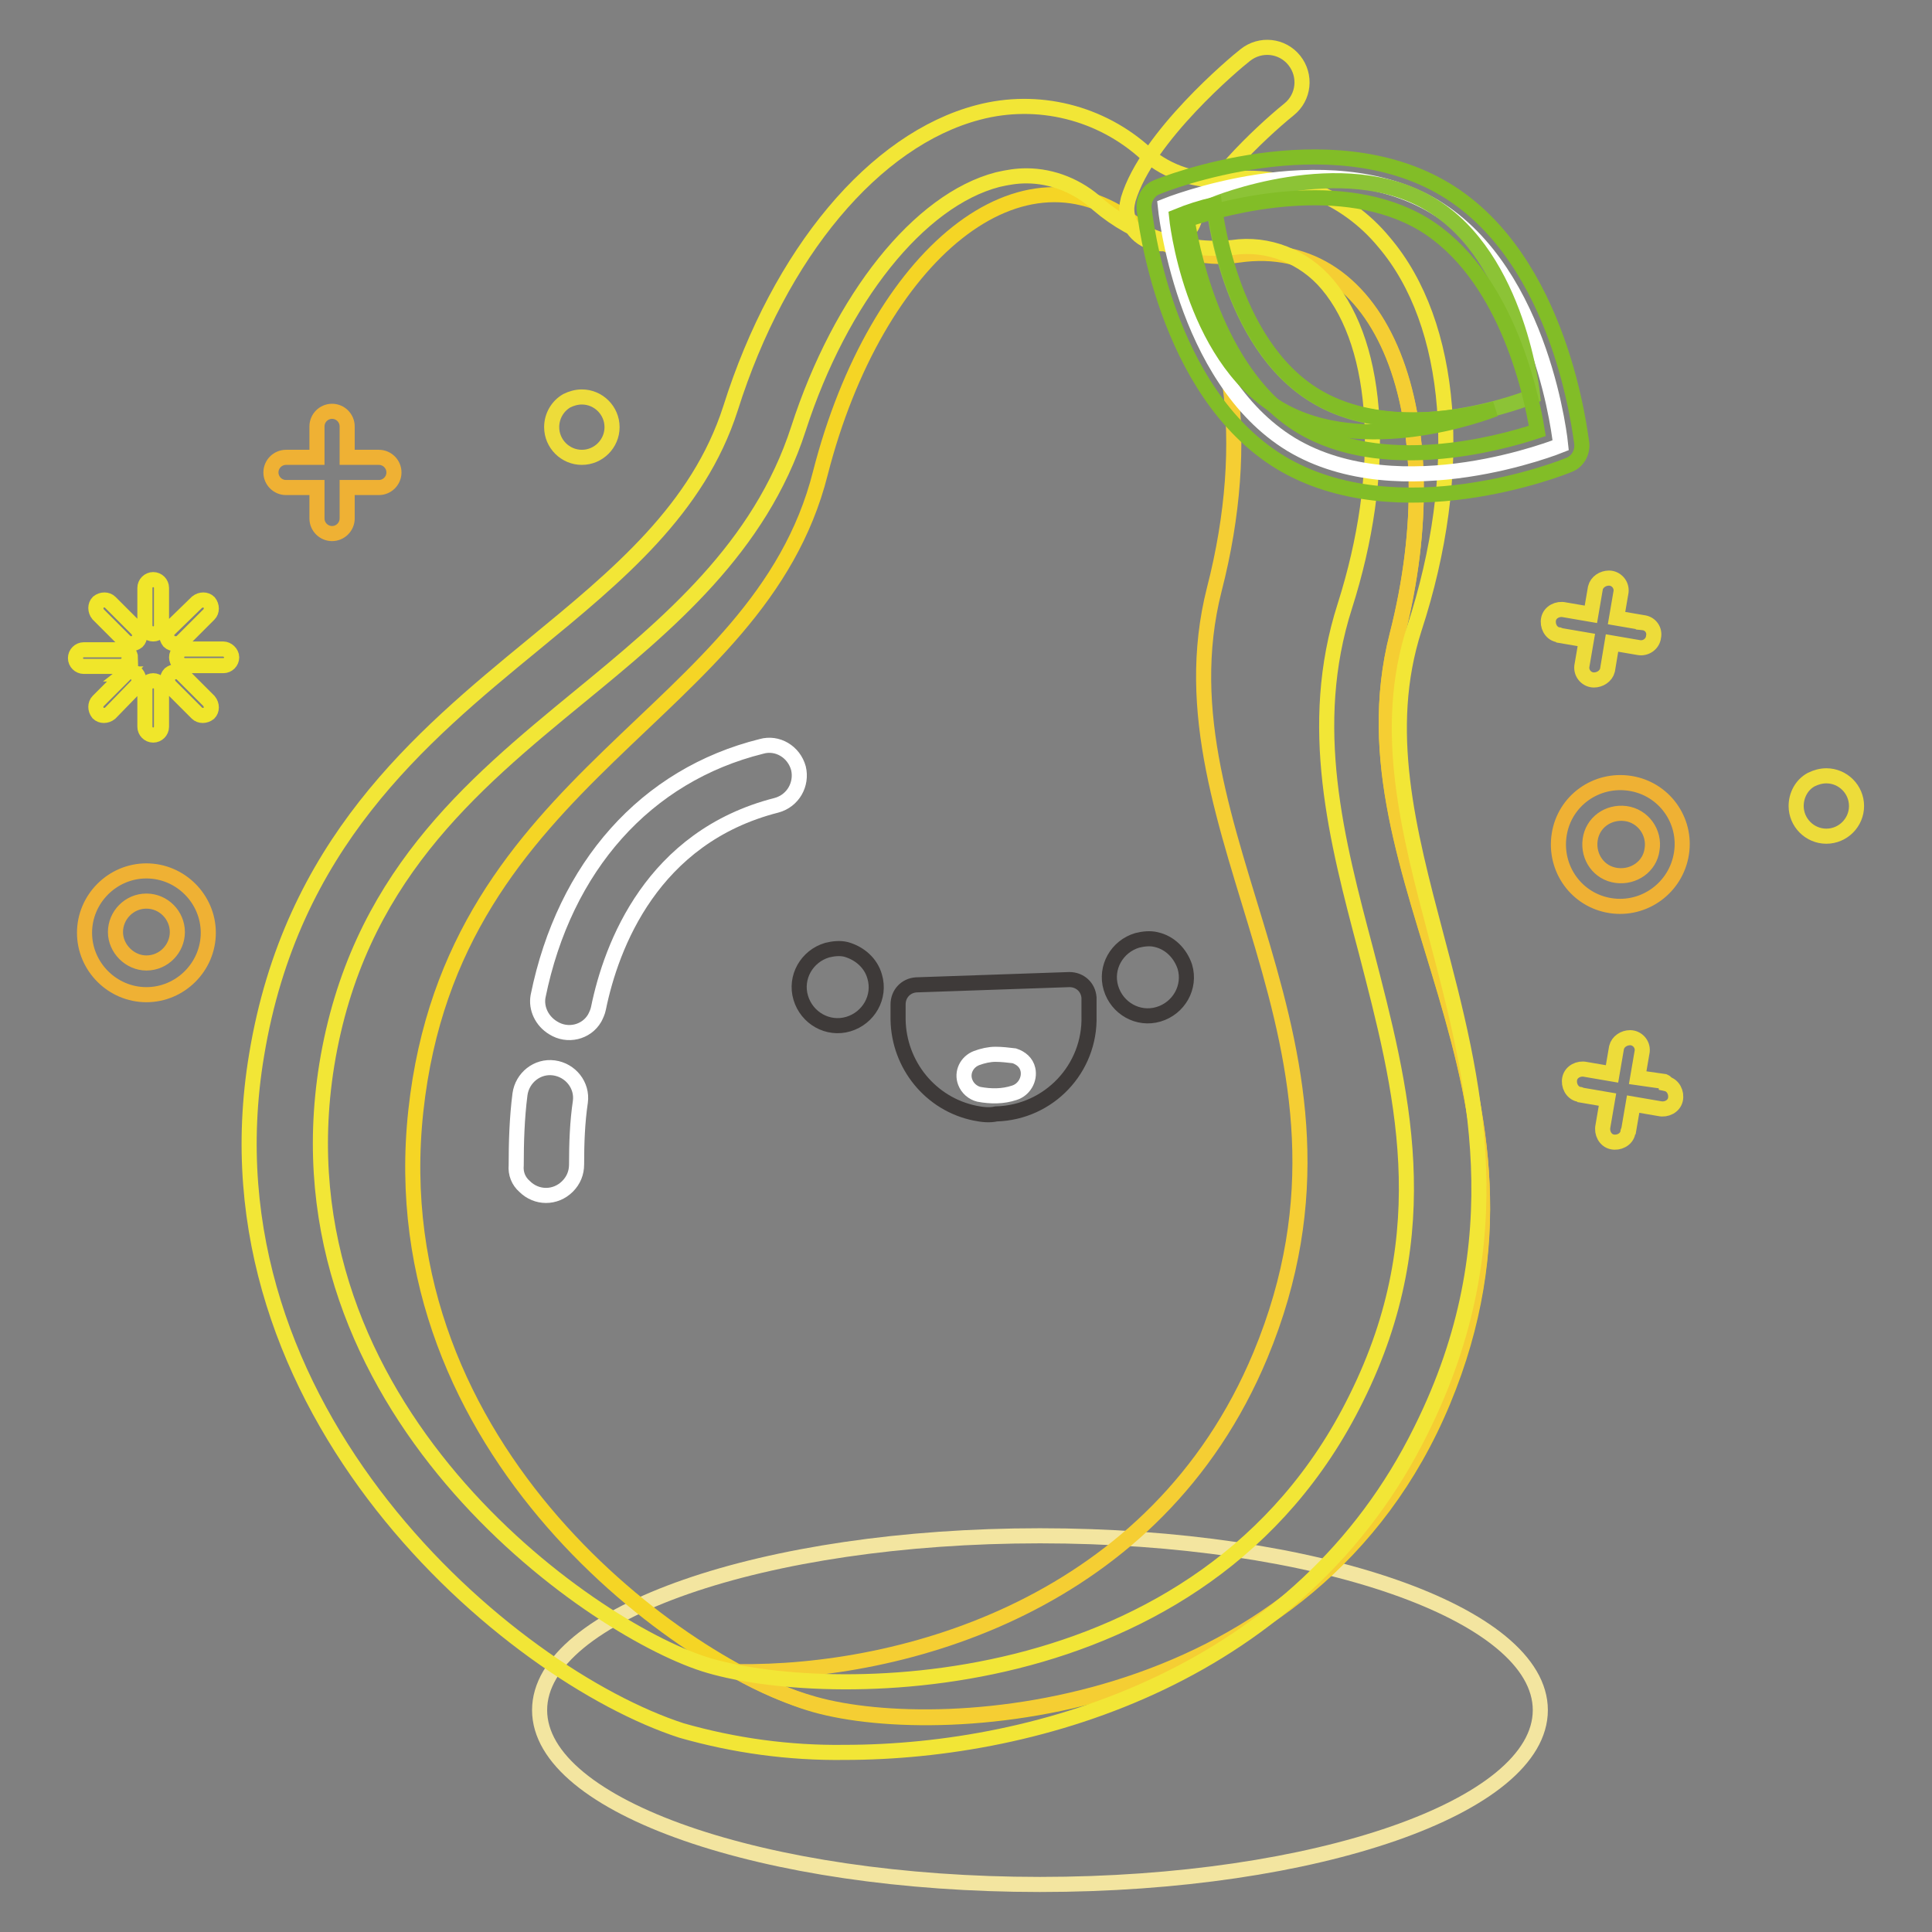 <?xml version="1.0" encoding="utf-8"?>
<!-- Svg Vector Icons : http://www.onlinewebfonts.com/icon -->
<!DOCTYPE svg PUBLIC "-//W3C//DTD SVG 1.1//EN" "http://www.w3.org/Graphics/SVG/1.1/DTD/svg11.dtd">
<svg version="1.1" xmlns="http://www.w3.org/2000/svg" xmlns:xlink="http://www.w3.org/1999/xlink" x="0px" y="0px" viewBox="0 0 256 256" enable-background="new 0 0 256 256" xml:space="preserve">
<rect x="0" y="0" width="256" height="256" fill="#808080" stroke="none"/>
<g> <path stroke-width="2" fill-opacity="0" stroke="#f3e5a0"  d="M71.5,226.6c0,12.8,29.7,23.1,66.3,23.1c36.6,0,66.3-10.3,66.3-23.1c0-12.8-29.7-23.1-66.3-23.1 C101.2,203.5,71.5,213.8,71.5,226.6L71.5,226.6z"/> <path stroke-width="2" fill-opacity="0" stroke="#f5d525"  d="M108,225.9c17.4,4.9,65.9,1.4,83.2-40.2c17.3-41.6-14.4-68.8-6.1-101.4c7.4-28.9-1.7-53.3-21-50.5 c-4.7,0.7-9.5-0.7-13.2-3.7c-15.3-12.6-34.8,3.7-42.2,32.6C100.5,95.2,60,102,55.1,147.2S90.7,221,108,225.9z"/> <path stroke-width="2" fill-opacity="0" stroke="#f5ce33"  d="M185.1,84.2c7.4-28.9-1.7-53.3-21-50.5c-3.1,0.4-6.2,0-9.1-1.3c8.3,8.3,11,25.9,5.9,45.7 c-8.3,32.7,23.4,59.9,6.1,101.5c-13.8,33.1-47.4,42.2-69.3,41.9c3.2,1.8,6.6,3.3,10.2,4.3c17.4,4.9,65.9,1.4,83.2-40.2 C208.6,144.1,176.8,116.9,185.1,84.2z"/> <path stroke-width="2" fill-opacity="0" stroke="#f2e636"  d="M111.9,232.2c-7.3,0.1-14.6-0.9-21.6-2.9C67.5,221.9,26.1,187,34,139.8c4.6-27.9,21.6-42,36.7-54.4 c11.2-9.2,21.8-17.9,26.1-31.3c6.5-20.6,19.1-35.6,32.8-39.2c7.9-2.1,16.3,0,22.3,5.5c2.9,2.5,6.7,3.7,10.5,3.4 c8-1,15.9,2.1,21,8.3c9.2,10.8,10.8,30.4,4,51.2c-4.3,13.4-0.8,26.7,2.9,40.7c5,18.9,10.6,40.2-2,65.5 C172.4,221.8,137.8,232.2,111.9,232.2z M136,23.3c-1.3,0-2.5,0.2-3.8,0.5c-10.4,2.7-20.8,15.7-26.4,33c-5.1,15.8-17.3,25.9-29,35.5 c-14.5,11.9-29.5,24.3-33.5,48.8C36,186.5,78,215.6,93.3,220.5c15.3,4.9,66.2,5.8,86.4-35.2c11.1-22.3,6-41.1,1.3-59.3 c-3.9-14.7-7.9-29.8-2.8-45.7c5.6-17.6,4.7-34.3-2.3-42.6c-3.1-3.7-7.9-5.6-12.6-4.9c-6.5,0.6-12.9-1.5-17.8-5.7 C142.9,24.7,139.5,23.3,136,23.3L136,23.3z"/> <path stroke-width="2" fill-opacity="0" stroke="#f2e636"  d="M153.9,32.3c-2.5,0-4.6-2.1-4.6-4.6c0-0.4,0.1-0.9,0.2-1.3c2.5-8.3,14.2-18.1,15.5-19.1 c2-1.6,4.9-1.3,6.5,0.7s1.3,4.9-0.7,6.5c-4.2,3.4-11.2,10.3-12.5,14.5C157.8,30.9,156,32.3,153.9,32.3z"/> <path stroke-width="2" fill-opacity="0" stroke="#3e3a39"  d="M115.9,129.4c0.8,2.7-0.8,5.5-3.5,6.3c-2.7,0.8-5.5-0.8-6.3-3.5c-0.8-2.7,0.8-5.5,3.5-6.3 c0.8-0.2,1.7-0.3,2.5-0.1C113.9,126.3,115.4,127.6,115.9,129.4z M157,128.1c0.8,2.7-0.8,5.5-3.5,6.3c-2.7,0.8-5.5-0.8-6.3-3.5 c-0.8-2.7,0.8-5.5,3.5-6.3c0.8-0.2,1.7-0.3,2.5-0.1C155,124.9,156.4,126.3,157,128.1z M129.2,147.5c-5.9-1.2-10.1-6.4-10.2-12.4v-2 c0-1.4,1-2.5,2.4-2.6c0,0,0,0,0,0l20.3-0.7c1.4,0,2.5,1,2.6,2.4c0,0,0,0,0,0v2.4c0.2,7-5.3,12.8-12.3,13 C131.1,147.8,130.2,147.7,129.2,147.5L129.2,147.5z"/> <path stroke-width="2" fill-opacity="0" stroke="#ffffff"  d="M131.9,139.7c-0.8,0-1.7,0.2-2.5,0.5c-1.3,0.5-2,1.9-1.5,3.2c0.3,0.8,1,1.4,1.8,1.6 c1.6,0.3,3.2,0.3,4.7-0.2c1.3-0.4,2.1-1.8,1.8-3.1c-0.2-0.9-0.9-1.5-1.8-1.8C133.6,139.8,132.7,139.7,131.9,139.7z"/> <path stroke-width="2" fill-opacity="0" stroke="#eddc3a"  d="M73.1,56.6c0,2.2,1.8,4,4,4c2.2,0,4-1.8,4-4s-1.8-4-4-4c-0.7,0-1.4,0.2-2,0.5 C73.9,53.8,73.1,55.1,73.1,56.6z M238,106.8c0,2.2,1.8,4,4,4c2.2,0,4-1.8,4-4c0-2.2-1.8-4-4-4c-0.7,0-1.4,0.2-2,0.5 C238.7,104,238,105.4,238,106.8z M217.7,82.5l-3.5-0.6l0.6-3.5c0.1-1-0.7-1.8-1.6-1.8c-0.8,0-1.6,0.5-1.8,1.3l-0.6,3.5l-3.5-0.6 c-0.9-0.2-1.9,0.3-2.1,1.2c-0.2,0.9,0.3,1.9,1.2,2.1c0.1,0,0.2,0,0.3,0.1l3.5,0.6l-0.6,3.5c-0.1,1,0.7,1.8,1.6,1.8 c0.8,0,1.6-0.5,1.8-1.3l0.6-3.6l3.5,0.6c1,0.2,1.9-0.5,2-1.4c0,0,0,0,0,0C219.3,83.5,218.7,82.6,217.7,82.5 C217.7,82.4,217.7,82.4,217.7,82.5L217.7,82.5z M220.5,143.3l-3.5-0.5l0.6-3.5c0.1-1-0.7-1.8-1.6-1.8c-0.8,0-1.6,0.5-1.8,1.3 l-0.6,3.5l-3.5-0.6c-0.9-0.2-1.9,0.3-2.1,1.2c-0.2,0.9,0.3,1.9,1.2,2.1c0.1,0,0.2,0,0.3,0.1l3.5,0.6l-0.6,3.5 c-0.2,0.9,0.3,1.9,1.2,2.1c0.9,0.2,1.9-0.3,2.1-1.2c0-0.1,0-0.2,0.1-0.3l0.6-3.5l3.5,0.6c0.9,0.2,1.9-0.3,2.1-1.2 c0.2-0.9-0.3-1.9-1.2-2.1C220.8,143.4,220.7,143.4,220.5,143.3L220.5,143.3z"/> <path stroke-width="2" fill-opacity="0" stroke="#efb134"  d="M213.4,120c-4.5-0.7-7.5-4.9-6.8-9.4c0.7-4.5,4.9-7.5,9.4-6.8c4.5,0.7,7.5,4.9,6.8,9.3 C222.1,117.6,217.9,120.7,213.4,120z M215.4,107.8c-2.3-0.3-4.4,1.2-4.7,3.5c-0.3,2.3,1.2,4.4,3.5,4.7c2.3,0.3,4.4-1.2,4.7-3.4 C219.3,110.3,217.7,108.1,215.4,107.8C215.5,107.8,215.5,107.8,215.4,107.8z M50.2,60.6H46v-4.1c0-1.1-0.9-2-2-2c-1.1,0-2,0.9-2,2 c0,0,0,0,0,0v4.1h-4.1c-1.1,0-2,0.9-2,2c0,1.1,0.9,2,2,2H42v4.1c0,1.1,0.9,2,2,2c1.1,0,2-0.9,2-2v-4.1h4.2c1.1,0,2-0.9,2-2 C52.2,61.5,51.3,60.6,50.2,60.6C50.2,60.6,50.2,60.6,50.2,60.6z M19.4,131.8c-4.5,0-8.2-3.7-8.2-8.2c0-4.5,3.7-8.2,8.2-8.2 c4.5,0,8.2,3.7,8.2,8.2l0,0C27.6,128.1,23.9,131.8,19.4,131.8z M19.4,119.4c-2.3,0-4.1,1.9-4.1,4.1s1.9,4.1,4.1,4.1 c2.3,0,4.1-1.9,4.1-4.1S21.7,119.4,19.4,119.4L19.4,119.4z"/> <path stroke-width="2" fill-opacity="0" stroke="#f0e62a"  d="M14.6,79.8c-0.4-0.4-1.1-0.4-1.6,0c0,0,0,0,0,0c-0.4,0.4-0.4,1.1,0,1.6l3.6,3.6c0.4,0.4,1.1,0.4,1.6,0 c0.4-0.4,0.4-1.1,0-1.6c0,0,0,0,0,0L14.6,79.8z M24.1,89.3c-0.4-0.4-1.1-0.4-1.6,0c-0.4,0.4-0.4,1.1,0,1.6c0,0,0,0,0,0l3.6,3.6 c0.4,0.4,1.1,0.4,1.6,0c0.4-0.4,0.4-1.1,0-1.6L24.1,89.3z M23.3,85.3c0.3,0,0.6-0.1,0.8-0.3l3.6-3.6c0.4-0.4,0.4-1.1,0-1.6 c-0.4-0.4-1.1-0.4-1.6,0c0,0,0,0,0,0l-3.7,3.6c-0.4,0.4-0.4,1.1,0,1.6c0,0,0,0,0,0C22.6,85.2,22.9,85.3,23.3,85.3L23.3,85.3z  M16.6,89.3L13,92.9c-0.4,0.4-0.4,1.1,0,1.6c0.4,0.4,1.1,0.4,1.6,0l0,0l3.5-3.6c0.4-0.4,0.4-1.1,0-1.6c-0.4-0.4-1.1-0.4-1.6,0H16.6 z M17.3,87.2c0-0.6-0.5-1.1-1.1-1.1l0,0h-5.1c-0.6,0-1.1,0.5-1.1,1.1s0.5,1.1,1.1,1.1H16c0.6,0,1.1-0.5,1.1-1.1c0,0,0,0,0,0H17.3z  M29.6,86h-5.1c-0.6,0-1.1,0.5-1.1,1.1s0.5,1.1,1.1,1.1h5.1c0.6,0,1.1-0.5,1.1-1.1S30.1,86,29.6,86L29.6,86L29.6,86z M20.3,76.8 c-0.6,0-1.1,0.5-1.1,1.1v5c0,0.6,0.5,1.1,1.1,1.1s1.1-0.5,1.1-1.1v-5C21.4,77.3,20.9,76.8,20.3,76.8L20.3,76.8z M20.3,90.2 c-0.6,0-1.1,0.5-1.1,1.1l0,0v5c0,0.6,0.5,1.1,1.1,1.1s1.1-0.5,1.1-1.1l0,0v-5C21.4,90.7,20.9,90.2,20.3,90.2 C20.3,90.2,20.3,90.2,20.3,90.2z"/> <path stroke-width="2" fill-opacity="0" stroke="#ffffff"  d="M171.1,58.9c14.5,8.7,35.7,0.1,35.7,0.1s-2.2-22.8-16.7-31.6c-14.5-8.7-35.7-0.1-35.7-0.1 S156.6,50.1,171.1,58.9z"/> <path stroke-width="2" fill-opacity="0" stroke="#8cc336"  d="M174.3,52.5c11.7,7.1,28.8,0,28.8,0s-1.8-18.4-13.5-25.4c-11.7-7.1-28.8,0-28.8,0S162.6,45.5,174.3,52.5z" /> <path stroke-width="2" fill-opacity="0" stroke="#82bd27"  d="M160.9,27.1c0,0,1.8,18.4,13.5,25.4c7.7,4.6,17.8,3.2,23.7,1.7c-1.3,0.5-17.5,6.6-28.7-0.1 c-11.7-7.1-13.5-25.4-13.5-25.4C157.6,28,159.2,27.5,160.9,27.1z"/> <path stroke-width="2" fill-opacity="0" stroke="#82bd27"  d="M151.6,27.6c-0.1-1.2,0.6-2.4,1.7-2.8c0.9-0.4,22.7-9,38.2,0.3c15.5,9.3,17.9,32.7,18.1,33.7 c0.1,1.2-0.6,2.4-1.7,2.8c-0.9,0.4-22.7,9-38.2-0.3C154.2,51.9,151.7,28.5,151.6,27.6L151.6,27.6z M188.6,29.7 c-10.7-6.4-25.9-2.4-31.3-0.6c0.9,5.6,4.4,20.9,15.1,27.4c10.7,6.4,25.9,2.4,31.3,0.6C202.8,51.5,199.3,36.2,188.6,29.7L188.6,29.7 z"/> <path stroke-width="2" fill-opacity="0" stroke="#ffffff"  d="M73.3,136.2c1.9,1.2,4.4,0.6,5.5-1.3c0.2-0.4,0.4-0.8,0.5-1.3c1.7-8.3,7.1-22.7,23.6-26.9 c2.2-0.6,3.4-2.8,2.9-4.9c-0.6-2.2-2.8-3.5-4.9-2.9l0,0c-15.3,3.8-26.1,15.9-29.6,33.1C71,133.6,71.8,135.3,73.3,136.2z  M69.5,157.2c1.6,1.6,4.1,1.6,5.7,0c0.8-0.8,1.2-1.8,1.2-2.9c0-2.8,0.1-5.6,0.5-8.3c0.3-2.2-1.3-4.2-3.5-4.5 c-2.2-0.3-4.2,1.3-4.5,3.5c-0.4,3.1-0.5,6.3-0.5,9.4C68.3,155.5,68.7,156.5,69.5,157.2L69.5,157.2z"/></g>
</svg>